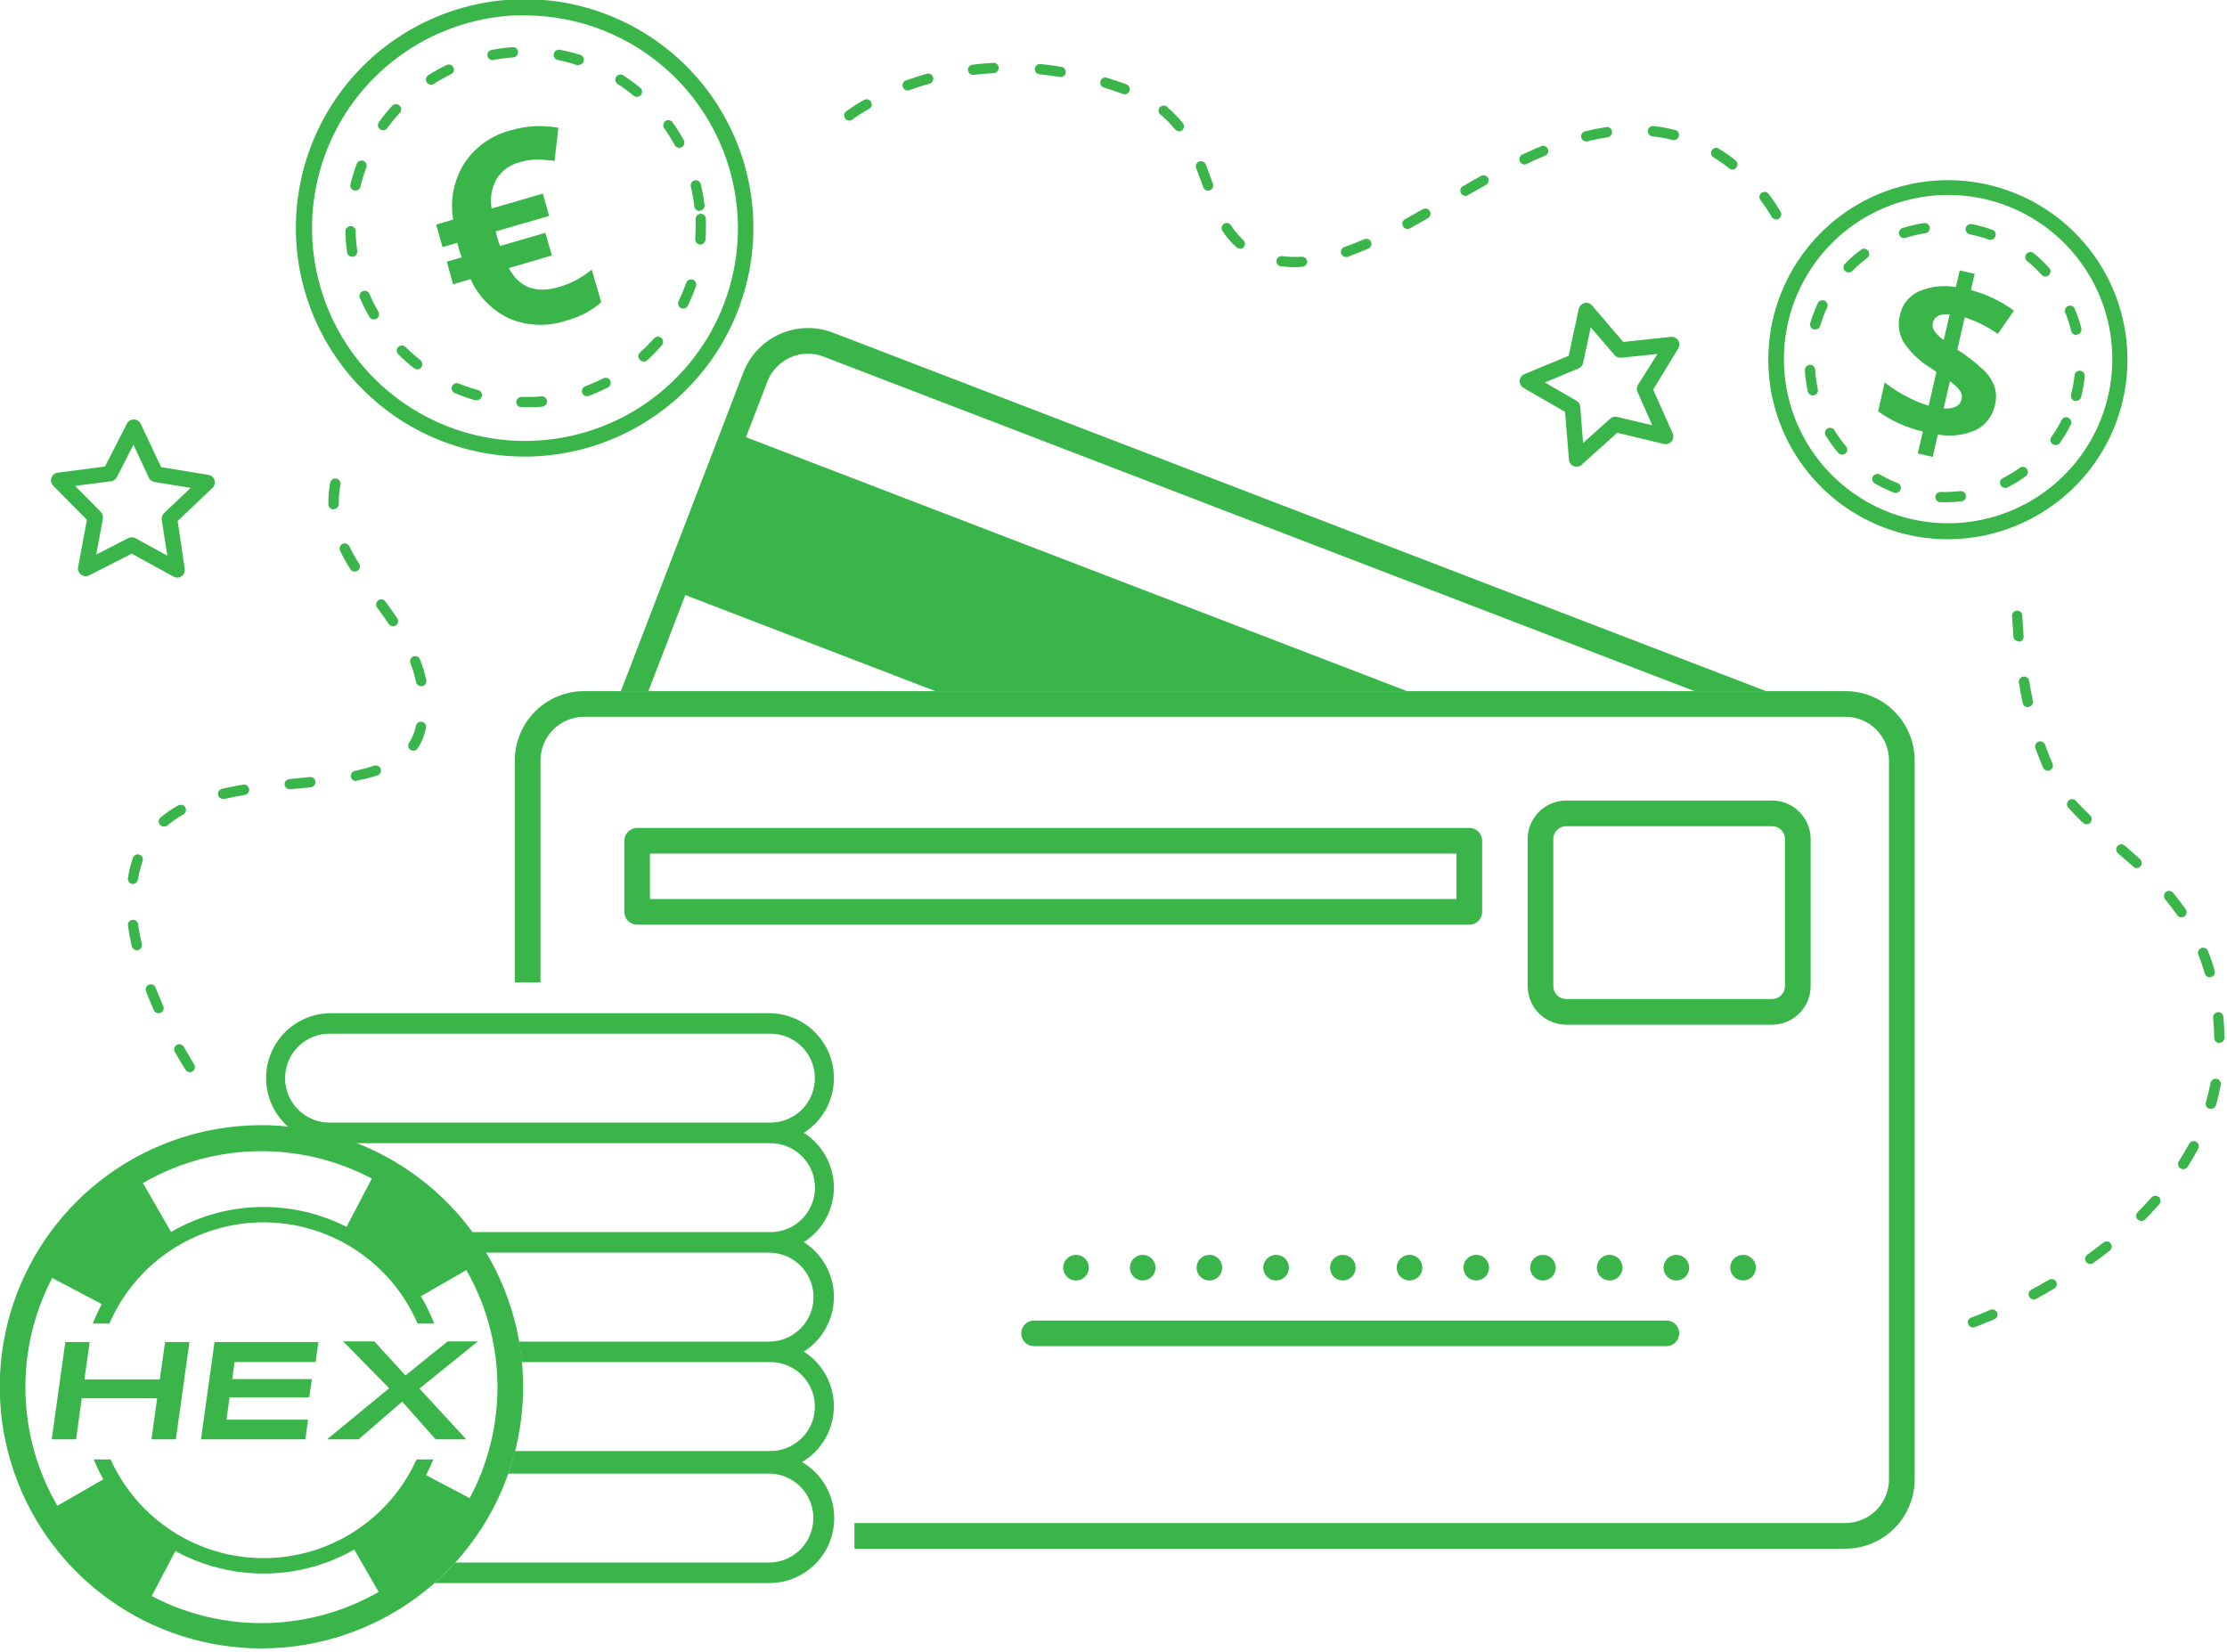 <svg width="434" height="322" viewBox="0 0 434 322" fill="none" xmlns="http://www.w3.org/2000/svg">
<g clip-path="url(#clip0)">
<path d="M126.36 134.72L149.54 74.39C150.158 72.786 151.248 71.406 152.665 70.434C154.082 69.461 155.761 68.94 157.48 68.94C158.507 68.944 159.524 69.137 160.48 69.51L330.21 134.72H344.15L162.31 64.84C158.968 63.557 155.254 63.654 151.983 65.109C148.713 66.564 146.154 69.259 144.87 72.6L121 134.72H126.36Z" fill="#39B54A"/>
<path d="M274.19 134.72L143.04 84.33L131.22 115.1L182.28 134.72H274.19Z" fill="#39B54A"/>
<path d="M324.75 262.41H201.52C200.857 262.41 200.221 262.147 199.752 261.678C199.283 261.209 199.02 260.573 199.02 259.91C199.02 259.247 199.283 258.611 199.752 258.142C200.221 257.673 200.857 257.41 201.52 257.41H324.75C325.413 257.41 326.049 257.673 326.518 258.142C326.987 258.611 327.25 259.247 327.25 259.91C327.25 260.573 326.987 261.209 326.518 261.678C326.049 262.147 325.413 262.41 324.75 262.41Z" fill="#39B54A"/>
<path d="M337.19 247.11C337.19 246.447 337.453 245.811 337.922 245.342C338.391 244.873 339.027 244.61 339.69 244.61C340.353 244.61 340.989 244.873 341.458 245.342C341.927 245.811 342.19 246.447 342.19 247.11C342.19 247.773 341.927 248.409 341.458 248.878C340.989 249.346 340.353 249.61 339.69 249.61C339.027 249.61 338.391 249.346 337.922 248.878C337.453 248.409 337.19 247.773 337.19 247.11ZM324.19 247.11C324.19 246.447 324.453 245.811 324.922 245.342C325.391 244.873 326.027 244.61 326.69 244.61C327.353 244.61 327.989 244.873 328.458 245.342C328.927 245.811 329.19 246.447 329.19 247.11C329.19 247.773 328.927 248.409 328.458 248.878C327.989 249.346 327.353 249.61 326.69 249.61C326.027 249.61 325.391 249.346 324.922 248.878C324.453 248.409 324.19 247.773 324.19 247.11ZM311.19 247.11C311.19 246.447 311.453 245.811 311.922 245.342C312.391 244.873 313.027 244.61 313.69 244.61C314.353 244.61 314.989 244.873 315.458 245.342C315.927 245.811 316.19 246.447 316.19 247.11C316.19 247.773 315.927 248.409 315.458 248.878C314.989 249.346 314.353 249.61 313.69 249.61C313.027 249.61 312.391 249.346 311.922 248.878C311.453 248.409 311.19 247.773 311.19 247.11ZM298.19 247.11C298.19 246.447 298.453 245.811 298.922 245.342C299.391 244.873 300.027 244.61 300.69 244.61C301.353 244.61 301.989 244.873 302.458 245.342C302.927 245.811 303.19 246.447 303.19 247.11C303.19 247.773 302.927 248.409 302.458 248.878C301.989 249.346 301.353 249.61 300.69 249.61C300.027 249.61 299.391 249.346 298.922 248.878C298.453 248.409 298.19 247.773 298.19 247.11ZM285.19 247.11C285.19 246.447 285.453 245.811 285.922 245.342C286.391 244.873 287.027 244.61 287.69 244.61C288.353 244.61 288.989 244.873 289.458 245.342C289.927 245.811 290.19 246.447 290.19 247.11C290.19 247.773 289.927 248.409 289.458 248.878C288.989 249.346 288.353 249.61 287.69 249.61C287.027 249.61 286.391 249.346 285.922 248.878C285.453 248.409 285.19 247.773 285.19 247.11ZM272.19 247.11C272.19 246.447 272.453 245.811 272.922 245.342C273.391 244.873 274.027 244.61 274.69 244.61C275.353 244.61 275.989 244.873 276.458 245.342C276.927 245.811 277.19 246.447 277.19 247.11C277.19 247.773 276.927 248.409 276.458 248.878C275.989 249.346 275.353 249.61 274.69 249.61C274.027 249.61 273.391 249.346 272.922 248.878C272.453 248.409 272.19 247.773 272.19 247.11ZM259.19 247.11C259.19 246.447 259.453 245.811 259.922 245.342C260.391 244.873 261.027 244.61 261.69 244.61C262.353 244.61 262.989 244.873 263.458 245.342C263.927 245.811 264.19 246.447 264.19 247.11C264.19 247.773 263.927 248.409 263.458 248.878C262.989 249.346 262.353 249.61 261.69 249.61C261.027 249.61 260.391 249.346 259.922 248.878C259.453 248.409 259.19 247.773 259.19 247.11ZM246.19 247.11C246.19 246.447 246.453 245.811 246.922 245.342C247.391 244.873 248.027 244.61 248.69 244.61C249.353 244.61 249.989 244.873 250.458 245.342C250.927 245.811 251.19 246.447 251.19 247.11C251.19 247.773 250.927 248.409 250.458 248.878C249.989 249.346 249.353 249.61 248.69 249.61C248.027 249.61 247.391 249.346 246.922 248.878C246.453 248.409 246.19 247.773 246.19 247.11ZM233.19 247.11C233.19 246.447 233.453 245.811 233.922 245.342C234.391 244.873 235.027 244.61 235.69 244.61C236.353 244.61 236.989 244.873 237.458 245.342C237.927 245.811 238.19 246.447 238.19 247.11C238.19 247.773 237.927 248.409 237.458 248.878C236.989 249.346 236.353 249.61 235.69 249.61C235.027 249.61 234.391 249.346 233.922 248.878C233.453 248.409 233.19 247.773 233.19 247.11ZM220.19 247.11C220.19 246.447 220.453 245.811 220.922 245.342C221.391 244.873 222.027 244.61 222.69 244.61C223.353 244.61 223.989 244.873 224.458 245.342C224.927 245.811 225.19 246.447 225.19 247.11C225.19 247.773 224.927 248.409 224.458 248.878C223.989 249.346 223.353 249.61 222.69 249.61C222.027 249.61 221.391 249.346 220.922 248.878C220.453 248.409 220.19 247.773 220.19 247.11ZM207.19 247.11C207.19 246.447 207.453 245.811 207.922 245.342C208.391 244.873 209.027 244.61 209.69 244.61C210.353 244.61 210.989 244.873 211.458 245.342C211.927 245.811 212.19 246.447 212.19 247.11C212.19 247.773 211.927 248.409 211.458 248.878C210.989 249.346 210.353 249.61 209.69 249.61C209.027 249.61 208.391 249.346 207.922 248.878C207.453 248.409 207.19 247.773 207.19 247.11Z" fill="#39B54A"/>
<path d="M345.36 199.74H305.21C303.222 199.737 301.316 198.946 299.91 197.54C298.504 196.134 297.713 194.228 297.71 192.24V163.55C297.713 161.562 298.504 159.655 299.91 158.25C301.316 156.844 303.222 156.053 305.21 156.05H345.36C347.348 156.055 349.252 156.847 350.658 158.252C352.063 159.658 352.855 161.562 352.86 163.55V192.24C352.855 194.227 352.063 196.132 350.658 197.537C349.252 198.943 347.348 199.735 345.36 199.74ZM305.21 161.05C304.548 161.053 303.913 161.317 303.445 161.785C302.977 162.253 302.713 162.888 302.71 163.55V192.24C302.71 192.903 302.973 193.539 303.442 194.008C303.911 194.477 304.547 194.74 305.21 194.74H345.36C346.022 194.737 346.657 194.473 347.125 194.005C347.593 193.537 347.857 192.902 347.86 192.24V163.55C347.857 162.888 347.593 162.253 347.125 161.785C346.657 161.317 346.022 161.053 345.36 161.05H305.21Z" fill="#39B54A"/>
<path d="M286.34 180.26H124.17C123.507 180.26 122.871 179.997 122.402 179.528C121.933 179.059 121.67 178.423 121.67 177.76V163.89C121.67 163.227 121.933 162.591 122.402 162.122C122.871 161.653 123.507 161.39 124.17 161.39H286.34C287.003 161.39 287.639 161.653 288.108 162.122C288.577 162.591 288.84 163.227 288.84 163.89V177.76C288.84 178.423 288.577 179.059 288.108 179.528C287.639 179.997 287.003 180.26 286.34 180.26ZM126.67 175.26H283.84V166.39H126.67V175.26Z" fill="#39B54A"/>
<path d="M359.63 134.72H113.83C110.25 134.723 106.818 136.146 104.287 138.677C101.756 141.208 100.333 144.64 100.33 148.22V191.5H105.33V148.22C105.333 145.966 106.229 143.806 107.823 142.212C109.416 140.619 111.577 139.723 113.83 139.72H359.63C361.884 139.723 364.044 140.619 365.638 142.212C367.231 143.806 368.127 145.966 368.13 148.22V288.39C368.125 290.643 367.228 292.802 365.635 294.395C364.042 295.987 361.883 296.885 359.63 296.89H166.51V301.89H359.63C363.209 301.885 366.64 300.461 369.17 297.93C371.701 295.399 373.125 291.969 373.13 288.39V148.22C373.127 144.64 371.704 141.208 369.173 138.677C366.642 136.146 363.21 134.723 359.63 134.72Z" fill="#39B54A"/>
<path d="M162.51 231.5C162.508 229.373 161.97 227.28 160.946 225.415C159.921 223.55 158.444 221.974 156.65 220.83C158.965 219.361 160.74 217.179 161.707 214.613C162.675 212.048 162.782 209.237 162.014 206.605C161.246 203.973 159.643 201.662 157.447 200.02C155.252 198.378 152.582 197.493 149.84 197.5H64.52C61.941 197.494 59.422 198.277 57.301 199.744C55.18 201.211 53.558 203.292 52.653 205.707C51.749 208.122 51.605 210.756 52.241 213.256C52.876 215.755 54.261 218.001 56.21 219.69C58.497 219.924 60.765 220.312 63 220.85C65.143 221.384 67.251 222.052 69.31 222.85H149.86C151.023 222.811 152.182 223.005 153.267 223.423C154.353 223.841 155.344 224.473 156.18 225.281C157.017 226.09 157.682 227.058 158.136 228.129C158.59 229.2 158.825 230.352 158.825 231.515C158.825 232.678 158.59 233.83 158.136 234.901C157.682 235.972 157.017 236.94 156.18 237.749C155.344 238.557 154.353 239.189 153.267 239.607C152.182 240.025 151.023 240.22 149.86 240.18H92C92.953 241.513 93.843 242.847 94.67 244.18H149.87C152.17 244.18 154.375 245.093 156.001 246.719C157.627 248.345 158.54 250.551 158.54 252.85C158.54 255.149 157.627 257.355 156.001 258.981C154.375 260.607 152.17 261.52 149.87 261.52H101.13C101.37 262.84 101.55 264.17 101.68 265.52H149.84C151.003 265.481 152.161 265.675 153.247 266.093C154.333 266.511 155.324 267.143 156.16 267.951C156.997 268.76 157.662 269.728 158.116 270.799C158.57 271.87 158.805 273.022 158.805 274.185C158.805 275.348 158.57 276.5 158.116 277.571C157.662 278.642 156.997 279.61 156.16 280.419C155.324 281.227 154.333 281.859 153.247 282.277C152.161 282.695 151.003 282.89 149.84 282.85H100.37C99.99 284.35 99.55 285.85 99.04 287.25H149.84C152.14 287.25 154.345 288.163 155.971 289.789C157.597 291.415 158.51 293.621 158.51 295.92C158.51 298.219 157.597 300.425 155.971 302.051C154.345 303.677 152.14 304.59 149.84 304.59H88.72C87.439 305.998 86.08 307.333 84.65 308.59H149.84C152.628 308.608 155.344 307.705 157.567 306.022C159.789 304.338 161.394 301.968 162.131 299.279C162.869 296.59 162.698 293.733 161.645 291.151C160.593 288.569 158.717 286.407 156.31 285C158.169 283.9 159.715 282.341 160.8 280.473C161.884 278.605 162.472 276.49 162.506 274.33C162.54 272.17 162.02 270.038 160.995 268.136C159.969 266.235 158.473 264.628 156.65 263.47C158.447 262.329 159.926 260.753 160.951 258.888C161.976 257.022 162.514 254.928 162.514 252.8C162.514 250.672 161.976 248.578 160.951 246.713C159.926 244.847 158.447 243.271 156.65 242.13C158.44 240.992 159.916 239.422 160.94 237.564C161.964 235.707 162.504 233.621 162.51 231.5ZM149.84 218.83H64.52C63.357 218.87 62.199 218.675 61.113 218.257C60.027 217.839 59.036 217.207 58.2 216.399C57.364 215.59 56.698 214.622 56.244 213.551C55.79 212.48 55.556 211.328 55.556 210.165C55.556 209.002 55.79 207.85 56.244 206.779C56.698 205.708 57.364 204.74 58.2 203.931C59.036 203.123 60.027 202.491 61.113 202.073C62.199 201.655 63.357 201.461 64.52 201.5H149.84C151.003 201.461 152.161 201.655 153.247 202.073C154.333 202.491 155.324 203.123 156.16 203.931C156.997 204.74 157.662 205.708 158.116 206.779C158.57 207.85 158.805 209.002 158.805 210.165C158.805 211.328 158.57 212.48 158.116 213.551C157.662 214.622 156.997 215.59 156.16 216.399C155.324 217.207 154.333 217.839 153.247 218.257C152.161 218.675 151.003 218.87 149.84 218.83Z" fill="#39B54A"/>
<path d="M51 321.33C40.395 321.34 30.05 318.044 21.406 311.9C12.761 305.756 6.248 297.07 2.771 287.05C-0.706 277.031 -0.973 266.177 2.007 255.999C4.987 245.821 11.066 236.826 19.397 230.264C27.729 223.702 37.899 219.901 48.492 219.389C59.085 218.878 69.574 221.681 78.499 227.41C87.424 233.138 94.342 241.506 98.288 251.35C102.235 261.193 103.015 272.022 100.52 282.33C97.831 293.44 91.487 303.324 82.507 310.396C73.526 317.469 62.431 321.319 51 321.33ZM50.92 224.4C42.287 224.405 33.829 226.839 26.515 231.424C19.2 236.009 13.323 242.56 9.556 250.328C5.789 258.096 4.284 266.768 5.213 275.351C6.142 283.933 9.468 292.082 14.81 298.864C20.152 305.646 27.294 310.787 35.421 313.701C43.547 316.615 52.33 317.183 60.764 315.34C69.198 313.497 76.944 309.319 83.115 303.281C89.286 297.244 93.633 289.592 95.66 281.2C97.294 274.433 97.372 267.383 95.886 260.582C94.4 253.781 91.39 247.405 87.082 241.936C82.774 236.468 77.281 232.048 71.017 229.01C64.754 225.972 57.882 224.396 50.92 224.4Z" fill="#39B54A"/>
<path d="M80.71 253.43L92.88 246.43C88.313 238.502 81.593 232.028 73.5 227.76L67 240.18C72.73 243.212 77.484 247.806 80.71 253.43Z" fill="#39B54A"/>
<path d="M68.1 300.43L75.1 312.59C83.026 308.023 89.496 301.303 93.76 293.21L81.33 286.66C78.309 292.407 73.722 297.181 68.1 300.43Z" fill="#39B54A"/>
<path d="M33.72 240.82L26.72 228.65C18.796 233.209 12.323 239.918 8.05 248L20.47 254.55C23.502 248.814 28.096 244.054 33.72 240.82Z" fill="#39B54A"/>
<path d="M21.11 287.81L8.94 294.81C13.507 302.736 20.227 309.206 28.32 313.47L34.87 301.04C29.124 298.021 24.352 293.434 21.11 287.81Z" fill="#39B54A"/>
<path d="M21.32 258C23.855 252.141 28.049 247.151 33.385 243.645C38.721 240.14 44.966 238.272 51.35 238.272C57.734 238.272 63.979 240.14 69.315 243.645C74.651 247.151 78.845 252.141 81.38 258H84.62C82.006 251.305 77.433 245.554 71.498 241.5C65.563 237.445 58.543 235.276 51.355 235.276C44.167 235.276 37.147 237.445 31.212 241.5C25.277 245.554 20.704 251.305 18.09 258H21.32Z" fill="#39B54A"/>
<path d="M81.17 284.5C78.578 290.233 74.388 295.096 69.101 298.508C63.815 301.919 57.657 303.734 51.365 303.734C45.073 303.734 38.915 301.919 33.629 298.508C28.343 295.096 24.152 290.233 21.56 284.5H18.27C18.995 286.265 19.858 287.97 20.85 289.6C23.282 293.616 26.487 297.109 30.279 299.878C34.071 302.647 38.374 304.636 42.94 305.73C51.254 307.751 60.016 306.72 67.633 302.823C75.25 298.927 81.214 292.424 84.44 284.5H81.17Z" fill="#39B54A"/>
<path d="M29.52 280.57L30.62 272.57H15.93L14.83 280.57H10.08L12.73 261.6H17.48L16.45 268.9H31.15L32.17 261.6H36.92L34.27 280.57H29.52Z" fill="#39B54A"/>
<path d="M39.17 280.57L41.81 261.6H62.05L61.5 265.5H45.71L45.26 268.82H60.78L60.26 272.39H44.74L44.14 276.74H60.03L59.51 280.57H39.17Z" fill="#39B54A"/>
<path d="M84.9 280.57L78.38 273.22L69.88 280.57H63.74L75.84 270.61L66.86 261.48H72.95L79.01 268.12L87.24 261.48H93.12L81.75 270.68L90.86 280.57H84.9Z" fill="#39B54A"/>
<path d="M34.56 112.6C34.307 112.602 34.059 112.537 33.84 112.41L25.67 107.93L17.37 112.16C17.121 112.285 16.841 112.339 16.564 112.314C16.285 112.29 16.02 112.188 15.796 112.021C15.573 111.854 15.401 111.627 15.299 111.367C15.197 111.108 15.17 110.824 15.22 110.55L16.94 101.33L10.37 94.68C10.174 94.481 10.038 94.232 9.976 93.96C9.914 93.688 9.929 93.405 10.019 93.141C10.11 92.877 10.272 92.644 10.487 92.467C10.703 92.29 10.964 92.177 11.24 92.14L20.47 90.94L24.72 82.6C24.844 82.349 25.036 82.138 25.273 81.99C25.511 81.842 25.785 81.764 26.065 81.764C26.345 81.764 26.619 81.842 26.857 81.99C27.095 82.138 27.286 82.349 27.41 82.6L31.41 91.07L40.59 92.56C40.867 92.601 41.127 92.72 41.339 92.902C41.552 93.084 41.709 93.322 41.792 93.589C41.876 93.856 41.883 94.142 41.811 94.412C41.74 94.683 41.594 94.928 41.39 95.12L34.62 101.56L36 110.87C36.033 111.084 36.02 111.302 35.961 111.51C35.902 111.718 35.798 111.911 35.658 112.075C35.517 112.239 35.343 112.371 35.146 112.462C34.95 112.553 34.736 112.6 34.52 112.6H34.56ZM25.7 104.73C25.953 104.728 26.201 104.793 26.42 104.92L32.61 108.32L31.52 101.32C31.49 101.078 31.517 100.832 31.601 100.602C31.684 100.373 31.821 100.166 32 100L37.15 95.1L30.15 93.97C29.901 93.933 29.665 93.834 29.464 93.682C29.263 93.53 29.103 93.33 29 93.1L26 86.69L22.78 93C22.671 93.218 22.51 93.406 22.311 93.547C22.112 93.688 21.882 93.778 21.64 93.81L14.64 94.72L19.64 99.78C19.812 99.951 19.94 100.162 20.011 100.394C20.083 100.626 20.096 100.872 20.05 101.11L18.75 108.11L25 104.89C25.218 104.785 25.458 104.73 25.7 104.73Z" fill="#39B54A"/>
<path d="M307.26 91C307.069 91.002 306.879 90.968 306.7 90.9C306.44 90.795 306.214 90.62 306.048 90.393C305.882 90.167 305.782 89.9 305.76 89.62L305 80.29L296.91 75.62C296.667 75.48 296.467 75.275 296.335 75.027C296.202 74.78 296.141 74.5 296.16 74.22C296.18 73.941 296.276 73.673 296.439 73.445C296.601 73.218 296.823 73.04 297.08 72.93L305.71 69.35L307.66 60.22C307.72 59.947 307.855 59.697 308.049 59.496C308.243 59.295 308.489 59.152 308.759 59.083C309.029 59.013 309.314 59.02 309.581 59.103C309.847 59.185 310.086 59.34 310.27 59.55L316.34 66.66L325.63 65.66C325.908 65.632 326.189 65.684 326.44 65.807C326.691 65.931 326.902 66.122 327.05 66.36C327.199 66.596 327.278 66.87 327.278 67.15C327.278 67.43 327.199 67.703 327.05 67.94L322.17 75.94L325.97 84.47C326.084 84.726 326.124 85.008 326.086 85.286C326.048 85.563 325.933 85.825 325.754 86.04C325.575 86.255 325.339 86.416 325.073 86.505C324.808 86.593 324.522 86.605 324.25 86.54L315.17 84.36L308.22 90.61C307.957 90.85 307.616 90.988 307.26 91ZM301.07 74.56L307.21 78.11C307.423 78.23 307.602 78.4 307.733 78.606C307.864 78.812 307.942 79.047 307.96 79.29L308.51 86.36L313.79 81.61C313.971 81.448 314.188 81.333 314.423 81.274C314.658 81.215 314.904 81.213 315.14 81.27L322 82.9L319.12 76.42C319.023 76.198 318.981 75.956 318.996 75.714C319.012 75.472 319.085 75.238 319.21 75.03L323 69L315.95 69.73C315.708 69.756 315.464 69.723 315.237 69.634C315.011 69.545 314.81 69.403 314.65 69.22L310 63.81L308.52 70.75C308.471 70.987 308.364 71.209 308.209 71.396C308.053 71.583 307.855 71.728 307.63 71.82L301.07 74.56Z" fill="#39B54A"/>
<path d="M379.56 105.12C371.949 105.11 364.549 102.62 358.48 98.027C352.412 93.433 348.006 86.987 345.93 79.664C343.855 72.342 344.223 64.542 346.979 57.447C349.734 50.353 354.728 44.35 361.202 40.348C367.676 36.346 375.278 34.564 382.856 35.271C390.434 35.979 397.575 39.137 403.197 44.267C408.819 49.398 412.615 56.221 414.011 63.703C415.406 71.185 414.325 78.918 410.93 85.73C408.013 91.553 403.535 96.45 397.995 99.874C392.455 103.298 386.073 105.114 379.56 105.12ZM379.65 38C373.953 38 368.36 39.52 363.447 42.404C358.534 45.288 354.481 49.432 351.705 54.406C348.929 59.381 347.531 65.006 347.656 70.702C347.781 76.397 349.424 81.956 352.415 86.804C355.407 91.652 359.638 95.614 364.672 98.28C369.707 100.946 375.362 102.219 381.053 101.969C386.744 101.719 392.266 99.954 397.047 96.857C401.828 93.759 405.695 89.442 408.25 84.35C410.698 79.471 411.857 74.048 411.617 68.595C411.377 63.142 409.747 57.841 406.881 53.196C404.015 48.551 400.008 44.716 395.242 42.057C390.476 39.397 385.108 38 379.65 38Z" fill="#39B54A"/>
<path d="M379 97.9H378.16C377.895 97.9 377.641 97.795 377.453 97.607C377.265 97.42 377.16 97.165 377.16 96.9C377.16 96.635 377.265 96.38 377.453 96.193C377.641 96.005 377.895 95.9 378.16 95.9C379.443 95.938 380.726 95.881 382 95.73C382.265 95.698 382.532 95.773 382.742 95.938C382.952 96.103 383.088 96.345 383.12 96.61C383.152 96.875 383.077 97.142 382.912 97.352C382.747 97.562 382.505 97.698 382.24 97.73C381.165 97.854 380.083 97.91 379 97.9ZM369.43 96.09C369.303 96.092 369.177 96.068 369.06 96.02C368.3 95.72 367.54 95.38 366.8 95.02C366.3 94.76 365.8 94.5 365.33 94.22C365.112 94.082 364.957 93.865 364.895 93.614C364.834 93.364 364.872 93.099 365.001 92.876C365.13 92.652 365.34 92.487 365.588 92.416C365.836 92.344 366.102 92.37 366.33 92.49C366.78 92.75 367.24 92.99 367.7 93.23C368.367 93.57 369.067 93.88 369.8 94.16C369.923 94.207 370.036 94.279 370.131 94.37C370.226 94.461 370.303 94.57 370.356 94.691C370.409 94.812 370.437 94.942 370.44 95.074C370.442 95.206 370.419 95.337 370.37 95.46C370.298 95.641 370.174 95.798 370.014 95.91C369.854 96.022 369.665 96.084 369.47 96.09H369.43ZM390.77 95.09C390.542 95.093 390.321 95.019 390.141 94.879C389.962 94.739 389.835 94.542 389.783 94.321C389.73 94.099 389.755 93.866 389.853 93.661C389.95 93.455 390.115 93.289 390.32 93.19C391.473 92.609 392.58 91.941 393.63 91.19C393.738 91.115 393.859 91.061 393.988 91.032C394.116 91.004 394.249 91.001 394.378 91.024C394.508 91.046 394.632 91.094 394.743 91.165C394.854 91.236 394.95 91.327 395.025 91.435C395.101 91.543 395.154 91.664 395.183 91.793C395.211 91.921 395.214 92.054 395.191 92.183C395.169 92.313 395.121 92.437 395.05 92.547C394.98 92.659 394.888 92.754 394.78 92.83C393.658 93.638 392.478 94.363 391.25 95C391.116 95.08 390.966 95.128 390.81 95.14L390.77 95.09ZM359 88.62C358.854 88.621 358.709 88.591 358.576 88.53C358.443 88.47 358.325 88.381 358.23 88.27C357.335 87.214 356.522 86.091 355.8 84.91C355.662 84.686 355.619 84.416 355.678 84.159C355.738 83.903 355.897 83.68 356.12 83.54C356.232 83.471 356.357 83.424 356.487 83.403C356.617 83.382 356.75 83.387 356.879 83.418C357.007 83.448 357.128 83.504 357.235 83.582C357.341 83.659 357.431 83.757 357.5 83.87C358.17 84.969 358.922 86.015 359.75 87C359.835 87.1 359.899 87.217 359.939 87.342C359.979 87.467 359.994 87.599 359.982 87.73C359.971 87.861 359.934 87.988 359.874 88.105C359.813 88.222 359.731 88.325 359.63 88.41C359.45 88.55 359.228 88.624 359 88.62ZM400.58 86.76C400.376 86.76 400.177 86.697 400.01 86.58C399.795 86.427 399.648 86.195 399.603 85.934C399.558 85.674 399.618 85.406 399.77 85.19C400.517 84.137 401.186 83.031 401.77 81.88C401.89 81.644 402.098 81.466 402.349 81.383C402.6 81.301 402.874 81.321 403.11 81.44C403.347 81.558 403.528 81.766 403.612 82.017C403.697 82.268 403.678 82.543 403.56 82.78C402.939 84.018 402.227 85.208 401.43 86.34C401.333 86.476 401.204 86.586 401.054 86.66C400.903 86.733 400.737 86.767 400.57 86.76H400.58ZM404.58 78.15C404.497 78.164 404.413 78.164 404.33 78.15C404.203 78.117 404.083 78.06 403.978 77.981C403.872 77.902 403.784 77.803 403.717 77.689C403.65 77.576 403.606 77.451 403.588 77.32C403.569 77.19 403.577 77.057 403.61 76.93C403.933 75.689 404.16 74.425 404.29 73.15C404.304 73.019 404.343 72.893 404.406 72.777C404.469 72.662 404.553 72.56 404.656 72.477C404.758 72.394 404.875 72.333 405.001 72.295C405.127 72.258 405.259 72.246 405.39 72.26C405.652 72.288 405.893 72.418 406.059 72.622C406.226 72.826 406.305 73.088 406.28 73.35C406.137 74.729 405.893 76.096 405.55 77.44C405.487 77.649 405.357 77.832 405.18 77.96C405.003 78.088 404.789 78.155 404.57 78.15H404.58ZM353.3 77.08C353.068 77.085 352.84 77.009 352.658 76.865C352.475 76.721 352.349 76.517 352.3 76.29C352.009 74.936 351.822 73.562 351.74 72.18C351.732 72.049 351.75 71.917 351.793 71.793C351.836 71.668 351.903 71.554 351.991 71.455C352.078 71.357 352.184 71.277 352.302 71.219C352.42 71.162 352.549 71.128 352.68 71.12C352.811 71.112 352.943 71.13 353.067 71.173C353.192 71.216 353.306 71.283 353.405 71.371C353.503 71.458 353.583 71.564 353.641 71.682C353.699 71.8 353.732 71.929 353.74 72.06C353.814 73.342 353.988 74.615 354.26 75.87C354.288 75.999 354.29 76.132 354.267 76.261C354.243 76.391 354.194 76.514 354.122 76.625C354.051 76.736 353.958 76.831 353.85 76.906C353.741 76.98 353.619 77.033 353.49 77.06L353.3 77.08ZM404.64 65.28C404.412 65.287 404.188 65.215 404.006 65.077C403.824 64.938 403.695 64.742 403.64 64.52C403.337 63.271 402.939 62.048 402.45 60.86C402.378 60.622 402.396 60.366 402.503 60.141C402.609 59.916 402.795 59.739 403.025 59.644C403.255 59.55 403.512 59.544 403.746 59.628C403.979 59.712 404.174 59.88 404.29 60.1C404.833 61.363 405.274 62.667 405.61 64C405.647 64.15 405.649 64.306 405.616 64.457C405.582 64.607 405.515 64.748 405.418 64.868C405.321 64.988 405.198 65.084 405.058 65.149C404.917 65.213 404.764 65.245 404.61 65.24L404.64 65.28ZM353.75 64.22C353.657 64.233 353.563 64.233 353.47 64.22C353.344 64.183 353.226 64.122 353.124 64.04C353.022 63.958 352.936 63.856 352.873 63.741C352.81 63.626 352.77 63.499 352.756 63.369C352.742 63.238 352.753 63.106 352.79 62.98C353.181 61.653 353.669 60.356 354.25 59.1C354.305 58.98 354.383 58.873 354.48 58.784C354.577 58.694 354.69 58.625 354.814 58.58C354.937 58.534 355.068 58.513 355.2 58.519C355.331 58.524 355.461 58.555 355.58 58.61C355.7 58.665 355.807 58.743 355.896 58.84C355.986 58.937 356.055 59.05 356.101 59.173C356.146 59.297 356.167 59.428 356.162 59.56C356.156 59.691 356.125 59.821 356.07 59.94C355.529 61.105 355.074 62.308 354.71 63.54C354.642 63.74 354.513 63.914 354.341 64.036C354.168 64.158 353.961 64.223 353.75 64.22ZM398.62 53.91C398.481 53.91 398.343 53.88 398.215 53.823C398.088 53.767 397.974 53.684 397.88 53.58C397.026 52.624 396.096 51.738 395.1 50.93C394.991 50.85 394.899 50.748 394.83 50.632C394.761 50.515 394.717 50.385 394.7 50.251C394.682 50.117 394.693 49.98 394.73 49.85C394.767 49.719 394.83 49.598 394.916 49.493C395.001 49.388 395.107 49.301 395.227 49.238C395.347 49.175 395.479 49.137 395.614 49.127C395.749 49.116 395.885 49.133 396.013 49.177C396.141 49.22 396.259 49.289 396.36 49.38C397.432 50.255 398.435 51.211 399.36 52.24C399.536 52.438 399.627 52.697 399.612 52.962C399.597 53.226 399.477 53.473 399.28 53.65C399.099 53.814 398.864 53.907 398.62 53.91ZM360.25 53.11C359.988 53.109 359.736 53.005 359.55 52.82C359.364 52.633 359.259 52.379 359.259 52.115C359.259 51.851 359.364 51.597 359.55 51.41C360.518 50.421 361.561 49.508 362.67 48.68C362.775 48.601 362.895 48.544 363.022 48.511C363.149 48.479 363.281 48.471 363.411 48.49C363.541 48.509 363.667 48.553 363.78 48.62C363.893 48.686 363.991 48.775 364.07 48.88C364.149 48.985 364.206 49.105 364.239 49.232C364.271 49.359 364.279 49.491 364.26 49.621C364.241 49.751 364.197 49.877 364.131 49.989C364.064 50.102 363.975 50.201 363.87 50.28C362.849 51.048 361.89 51.894 361 52.81C360.903 52.909 360.786 52.987 360.657 53.039C360.528 53.091 360.389 53.115 360.25 53.11ZM387.93 46.75C387.814 46.75 387.699 46.73 387.59 46.69C386.382 46.268 385.146 45.934 383.89 45.69C383.759 45.665 383.634 45.614 383.522 45.541C383.41 45.468 383.314 45.373 383.239 45.263C383.163 45.152 383.111 45.028 383.083 44.897C383.056 44.766 383.055 44.631 383.08 44.5C383.105 44.369 383.156 44.243 383.229 44.132C383.302 44.02 383.397 43.924 383.507 43.849C383.73 43.697 384.005 43.64 384.27 43.69C385.63 43.953 386.967 44.321 388.27 44.79C388.491 44.87 388.677 45.026 388.794 45.229C388.912 45.433 388.954 45.671 388.914 45.903C388.873 46.134 388.752 46.344 388.573 46.495C388.393 46.647 388.165 46.73 387.93 46.73V46.75ZM371.23 46.41C370.965 46.45 370.695 46.383 370.479 46.223C370.263 46.064 370.12 45.825 370.08 45.56C370.04 45.295 370.107 45.025 370.267 44.809C370.426 44.593 370.665 44.45 370.93 44.41C372.239 44.003 373.576 43.692 374.93 43.48C375.06 43.46 375.193 43.466 375.321 43.498C375.448 43.529 375.568 43.585 375.674 43.663C375.78 43.742 375.87 43.84 375.938 43.952C376.006 44.065 376.051 44.19 376.07 44.32C376.09 44.45 376.084 44.583 376.053 44.71C376.021 44.838 375.965 44.958 375.887 45.064C375.809 45.17 375.71 45.26 375.598 45.328C375.485 45.395 375.36 45.44 375.23 45.46C373.963 45.652 372.713 45.939 371.49 46.32C371.408 46.362 371.32 46.392 371.23 46.41Z" fill="#39B54A"/>
<path d="M388.78 78.92C388.575 79.962 388.135 80.944 387.494 81.792C386.853 82.639 386.027 83.329 385.08 83.81C382.752 84.858 380.159 85.168 377.65 84.7L376.65 89.07L373.73 88.4L374.73 84.11C371.587 83.395 368.619 82.058 366 80.18L367.29 74.55C368.567 75.566 369.94 76.453 371.39 77.2C372.813 77.981 374.31 78.618 375.86 79.1L377.37 72.49L376.07 71.61C374.004 70.345 372.245 68.637 370.92 66.61C370.04 65.011 369.807 63.135 370.27 61.37C370.474 60.389 370.903 59.468 371.525 58.682C372.146 57.896 372.942 57.265 373.85 56.84C376.146 55.83 378.691 55.527 381.16 55.97L381.91 52.71L384.83 53.38L384.1 56.56C387.122 57.35 389.965 58.708 392.48 60.56L389.33 65.09C387.357 63.698 385.186 62.609 382.89 61.86L381.44 68.16C383.335 69.359 385.107 70.742 386.73 72.29C387.625 73.184 388.308 74.267 388.73 75.46C389.057 76.588 389.074 77.783 388.78 78.92ZM376.69 62.86C376.61 63.145 376.595 63.445 376.645 63.738C376.695 64.03 376.809 64.307 376.98 64.55C377.49 65.22 378.105 65.805 378.8 66.28L379.95 61.28C378.05 61.12 377 61.65 376.69 62.86ZM382.29 77.77C382.356 77.479 382.356 77.178 382.29 76.887C382.224 76.596 382.095 76.324 381.91 76.09C381.357 75.413 380.714 74.814 380 74.31L378.78 79.62C380.82 79.74 382 79.12 382.29 77.77Z" fill="#39B54A"/>
<path d="M252.38 52.09C251.461 52.086 250.542 52.026 249.63 51.91C249.368 51.877 249.129 51.742 248.966 51.534C248.803 51.326 248.729 51.062 248.76 50.8C248.776 50.669 248.818 50.543 248.883 50.428C248.948 50.313 249.035 50.213 249.139 50.132C249.243 50.051 249.362 49.992 249.489 49.957C249.617 49.922 249.749 49.913 249.88 49.93C251.14 50.086 252.412 50.126 253.68 50.05C253.811 50.042 253.943 50.06 254.068 50.103C254.192 50.145 254.307 50.212 254.405 50.3C254.504 50.387 254.584 50.493 254.641 50.611C254.699 50.73 254.732 50.858 254.74 50.99C254.741 51.245 254.643 51.491 254.469 51.677C254.294 51.862 254.055 51.975 253.8 51.99C253.33 52.07 252.85 52.09 252.38 52.09ZM262.5 50.09C262.369 50.112 262.234 50.107 262.105 50.077C261.975 50.047 261.853 49.991 261.745 49.914C261.526 49.757 261.379 49.52 261.335 49.255C261.313 49.124 261.318 48.989 261.348 48.86C261.378 48.73 261.434 48.608 261.511 48.499C261.668 48.281 261.905 48.134 262.17 48.09C263.33 47.68 264.56 47.2 265.82 46.65C265.941 46.589 266.074 46.553 266.209 46.545C266.345 46.538 266.481 46.557 266.608 46.603C266.736 46.65 266.853 46.721 266.952 46.814C267.051 46.907 267.13 47.019 267.185 47.143C267.239 47.268 267.267 47.402 267.268 47.538C267.269 47.673 267.242 47.808 267.19 47.933C267.137 48.058 267.059 48.171 266.961 48.265C266.863 48.359 266.747 48.432 266.62 48.48C265.31 49.05 264.04 49.55 262.83 49.98C262.731 50.053 262.619 50.107 262.5 50.14V50.09ZM241.61 48.44C241.362 48.439 241.123 48.347 240.94 48.18C239.896 47.246 238.981 46.176 238.22 45C238.15 44.889 238.102 44.765 238.08 44.636C238.057 44.506 238.06 44.374 238.089 44.246C238.118 44.117 238.172 43.996 238.247 43.889C238.323 43.782 238.419 43.69 238.53 43.62C238.641 43.55 238.765 43.502 238.894 43.48C239.024 43.457 239.156 43.46 239.284 43.489C239.412 43.518 239.534 43.572 239.641 43.647C239.748 43.723 239.84 43.819 239.91 43.93C240.563 44.983 241.361 45.939 242.28 46.77C242.433 46.905 242.541 47.083 242.59 47.281C242.638 47.479 242.625 47.687 242.553 47.877C242.48 48.068 242.35 48.231 242.182 48.346C242.013 48.461 241.814 48.522 241.61 48.52V48.44ZM274.28 44.61C274.1 44.61 273.923 44.562 273.769 44.471C273.614 44.379 273.486 44.248 273.4 44.09C273.337 43.974 273.297 43.848 273.283 43.717C273.268 43.586 273.28 43.453 273.317 43.327C273.355 43.2 273.416 43.083 273.499 42.98C273.582 42.878 273.684 42.793 273.8 42.73C274.95 42.1 276.11 41.45 277.28 40.79C277.394 40.724 277.52 40.681 277.651 40.664C277.782 40.647 277.915 40.655 278.042 40.69C278.169 40.724 278.289 40.783 278.393 40.864C278.497 40.945 278.585 41.045 278.65 41.16C278.716 41.275 278.758 41.401 278.775 41.532C278.791 41.664 278.781 41.797 278.746 41.924C278.711 42.052 278.65 42.171 278.569 42.275C278.487 42.379 278.385 42.465 278.27 42.53C277.09 43.2 275.92 43.85 274.76 44.53C274.614 44.613 274.448 44.658 274.28 44.66V44.61ZM346.14 42.78C345.964 42.781 345.791 42.735 345.638 42.647C345.485 42.559 345.358 42.432 345.27 42.28C344.62 41.158 343.899 40.079 343.11 39.05C343.024 38.946 342.959 38.826 342.92 38.697C342.882 38.567 342.869 38.431 342.885 38.297C342.9 38.163 342.942 38.033 343.009 37.916C343.075 37.798 343.165 37.696 343.273 37.614C343.38 37.532 343.503 37.473 343.634 37.44C343.765 37.407 343.901 37.401 344.035 37.422C344.168 37.443 344.296 37.491 344.41 37.563C344.524 37.635 344.623 37.729 344.7 37.84C345.539 38.937 346.307 40.086 347 41.28C347.131 41.508 347.167 41.779 347.1 42.034C347.032 42.289 346.867 42.506 346.64 42.64C346.494 42.748 346.321 42.813 346.14 42.83V42.78ZM285.58 38.17C285.359 38.169 285.145 38.096 284.971 37.961C284.797 37.826 284.672 37.637 284.616 37.423C284.56 37.21 284.576 36.984 284.662 36.781C284.748 36.578 284.898 36.409 285.09 36.3C286.25 35.64 287.41 34.98 288.59 34.3C288.705 34.234 288.832 34.192 288.963 34.175C289.094 34.158 289.228 34.168 289.355 34.203C289.483 34.237 289.602 34.297 289.707 34.378C289.812 34.459 289.899 34.56 289.965 34.675C290.031 34.79 290.073 34.916 290.09 35.048C290.106 35.179 290.097 35.312 290.062 35.44C290.028 35.568 289.968 35.687 289.887 35.792C289.806 35.897 289.705 35.984 289.59 36.05C288.43 36.69 287.27 37.35 286.12 38C285.966 38.125 285.778 38.202 285.58 38.22V38.17ZM235.49 37.17C235.274 37.183 235.061 37.125 234.88 37.006C234.7 36.887 234.563 36.713 234.49 36.51C234.05 35.25 233.6 34.02 233.11 32.79C233.061 32.668 233.037 32.537 233.039 32.406C233.041 32.274 233.068 32.145 233.12 32.024C233.172 31.903 233.248 31.794 233.342 31.702C233.436 31.61 233.548 31.538 233.67 31.49C233.792 31.441 233.923 31.417 234.054 31.419C234.186 31.421 234.315 31.448 234.436 31.5C234.557 31.552 234.666 31.628 234.758 31.722C234.849 31.816 234.922 31.928 234.97 32.05C235.47 33.31 235.92 34.56 236.38 35.84C236.467 36.089 236.451 36.363 236.337 36.601C236.222 36.839 236.019 37.022 235.77 37.11C235.682 37.154 235.587 37.184 235.49 37.2V37.17ZM337.63 33.04C337.404 33.039 337.186 32.961 337.01 32.82C335.994 32.022 334.932 31.284 333.83 30.61C333.64 30.46 333.511 30.248 333.466 30.011C333.421 29.773 333.464 29.528 333.586 29.32C333.708 29.111 333.901 28.954 334.129 28.877C334.358 28.8 334.607 28.808 334.83 28.9C336.008 29.612 337.14 30.397 338.22 31.25C338.324 31.332 338.41 31.433 338.474 31.549C338.538 31.664 338.579 31.791 338.593 31.922C338.608 32.053 338.597 32.185 338.561 32.312C338.524 32.439 338.463 32.557 338.38 32.66C338.293 32.779 338.181 32.878 338.051 32.949C337.921 33.02 337.778 33.061 337.63 33.07V33.04ZM297.07 32.04C296.845 32.036 296.628 31.957 296.453 31.815C296.279 31.672 296.158 31.476 296.109 31.256C296.061 31.036 296.088 30.806 296.186 30.604C296.284 30.401 296.447 30.238 296.65 30.14C297.92 29.54 299.16 28.99 300.35 28.5C300.595 28.399 300.871 28.4 301.115 28.502C301.36 28.604 301.554 28.8 301.655 29.045C301.756 29.29 301.755 29.566 301.653 29.81C301.551 30.055 301.355 30.249 301.11 30.35C299.96 30.83 298.74 31.35 297.5 31.95C297.371 32.037 297.224 32.095 297.07 32.12V32.04ZM309.26 27.57C309.129 27.586 308.996 27.575 308.868 27.54C308.741 27.504 308.622 27.444 308.518 27.362C308.414 27.28 308.327 27.179 308.262 27.064C308.197 26.948 308.156 26.821 308.14 26.69C308.124 26.559 308.135 26.425 308.17 26.298C308.206 26.171 308.266 26.052 308.348 25.948C308.43 25.844 308.531 25.757 308.646 25.692C308.762 25.627 308.889 25.586 309.02 25.57C310.38 25.24 311.72 24.97 313.02 24.77C313.151 24.75 313.284 24.756 313.412 24.789C313.541 24.821 313.661 24.878 313.767 24.957C313.873 25.036 313.963 25.135 314.03 25.249C314.098 25.363 314.142 25.489 314.16 25.62C314.197 25.881 314.13 26.146 313.973 26.358C313.815 26.569 313.581 26.71 313.32 26.75C312.07 26.94 310.78 27.2 309.49 27.51C309.42 27.567 309.343 27.614 309.26 27.65V27.57ZM326.08 27.25H325.84C324.585 26.947 323.313 26.723 322.03 26.58C321.899 26.566 321.772 26.525 321.656 26.462C321.54 26.398 321.438 26.312 321.355 26.209C321.188 26.001 321.111 25.735 321.14 25.47C321.169 25.205 321.303 24.962 321.511 24.795C321.719 24.628 321.985 24.551 322.25 24.58C323.618 24.728 324.974 24.969 326.31 25.3C326.575 25.33 326.817 25.465 326.983 25.674C327.149 25.883 327.226 26.15 327.195 26.415C327.165 26.68 327.03 26.922 326.821 27.088C326.612 27.254 326.345 27.33 326.08 27.3V27.25ZM229.73 25.55C229.58 25.549 229.432 25.515 229.297 25.449C229.162 25.383 229.043 25.288 228.95 25.17C228.152 24.184 227.265 23.273 226.3 22.45C226.168 22.378 226.054 22.276 225.966 22.154C225.879 22.031 225.82 21.89 225.795 21.741C225.769 21.593 225.778 21.441 225.82 21.296C225.861 21.151 225.935 21.017 226.036 20.905C226.136 20.793 226.261 20.705 226.401 20.648C226.54 20.591 226.69 20.566 226.841 20.575C226.991 20.584 227.138 20.627 227.269 20.7C227.401 20.774 227.514 20.876 227.6 21C228.66 21.909 229.634 22.913 230.51 24C230.593 24.102 230.655 24.22 230.693 24.346C230.73 24.473 230.742 24.605 230.728 24.736C230.714 24.867 230.675 24.994 230.611 25.11C230.548 25.225 230.463 25.327 230.36 25.41C230.179 25.549 229.958 25.626 229.73 25.63V25.55ZM165.51 23.5C165.357 23.5 165.207 23.464 165.07 23.397C164.933 23.329 164.813 23.231 164.72 23.11C164.559 22.9 164.487 22.635 164.521 22.373C164.555 22.11 164.691 21.872 164.9 21.71C166.011 20.887 167.177 20.142 168.39 19.48C168.62 19.349 168.892 19.315 169.146 19.385C169.401 19.454 169.618 19.621 169.75 19.85C169.816 19.964 169.859 20.09 169.876 20.221C169.893 20.352 169.885 20.485 169.85 20.612C169.816 20.739 169.757 20.858 169.676 20.963C169.595 21.067 169.495 21.155 169.38 21.22C168.255 21.847 167.166 22.538 166.12 23.29C165.945 23.425 165.731 23.499 165.51 23.5ZM219.18 18.38C219.061 18.381 218.942 18.361 218.83 18.32C217.58 17.86 216.33 17.43 215.09 17.05C214.844 16.966 214.641 16.789 214.523 16.557C214.405 16.326 214.382 16.057 214.459 15.809C214.536 15.561 214.706 15.352 214.934 15.227C215.162 15.102 215.429 15.071 215.68 15.14C216.95 15.53 218.24 15.97 219.52 16.44C219.741 16.52 219.927 16.676 220.044 16.879C220.162 17.082 220.204 17.321 220.164 17.552C220.123 17.784 220.002 17.994 219.822 18.145C219.643 18.297 219.415 18.38 219.18 18.38ZM177.07 17.62C176.805 17.665 176.533 17.603 176.313 17.447C176.094 17.292 175.945 17.055 175.9 16.79C175.855 16.525 175.917 16.252 176.073 16.033C176.228 15.814 176.465 15.665 176.73 15.62C178 15.17 179.3 14.75 180.61 14.38C180.865 14.309 181.137 14.342 181.367 14.471C181.598 14.6 181.768 14.816 181.84 15.07C181.877 15.197 181.888 15.329 181.873 15.46C181.858 15.591 181.817 15.718 181.753 15.834C181.689 15.949 181.603 16.05 181.499 16.132C181.396 16.214 181.277 16.274 181.15 16.31C179.89 16.66 178.63 17.07 177.41 17.51C177.304 17.567 177.189 17.604 177.07 17.62ZM206.64 15H206.47C205.17 14.78 203.86 14.61 202.57 14.48C202.439 14.467 202.311 14.428 202.195 14.366C202.079 14.303 201.976 14.218 201.892 14.116C201.809 14.014 201.746 13.897 201.708 13.77C201.67 13.644 201.657 13.511 201.67 13.38C201.683 13.249 201.722 13.121 201.784 13.005C201.847 12.889 201.931 12.786 202.034 12.702C202.136 12.618 202.253 12.556 202.38 12.518C202.506 12.48 202.639 12.467 202.77 12.48C204.1 12.62 205.46 12.79 206.77 13.02C207.035 13.041 207.281 13.167 207.454 13.369C207.626 13.572 207.711 13.835 207.69 14.1C207.669 14.365 207.543 14.611 207.341 14.784C207.138 14.956 206.875 15.041 206.61 15.02L206.64 15ZM189.7 14.6C189.435 14.616 189.174 14.526 188.975 14.349C188.777 14.173 188.656 13.925 188.64 13.66C188.624 13.395 188.714 13.134 188.891 12.935C189.067 12.736 189.315 12.616 189.58 12.6C190.92 12.44 192.28 12.32 193.58 12.25C193.716 12.243 193.851 12.264 193.978 12.311C194.105 12.358 194.221 12.431 194.32 12.524C194.418 12.618 194.496 12.731 194.549 12.855C194.603 12.98 194.63 13.114 194.63 13.25C194.63 13.515 194.525 13.77 194.337 13.957C194.15 14.145 193.895 14.25 193.63 14.25C192.33 14.32 191.01 14.43 189.72 14.59L189.7 14.6Z" fill="#39B54A"/>
<path d="M384.5 258.78C384.292 258.781 384.088 258.717 383.918 258.597C383.747 258.477 383.619 258.307 383.55 258.11C383.464 257.861 383.479 257.587 383.593 257.349C383.708 257.111 383.911 256.928 384.16 256.84C384.16 256.84 385.57 256.33 387.83 255.35C387.951 255.289 388.084 255.254 388.219 255.246C388.355 255.238 388.491 255.257 388.618 255.303C388.746 255.35 388.863 255.421 388.962 255.514C389.061 255.607 389.14 255.719 389.195 255.843C389.249 255.968 389.278 256.102 389.278 256.238C389.279 256.373 389.252 256.508 389.2 256.633C389.147 256.758 389.069 256.871 388.971 256.965C388.873 257.059 388.757 257.132 388.63 257.18C386.3 258.18 384.89 258.7 384.83 258.72C384.724 258.758 384.613 258.779 384.5 258.78ZM396.34 253.3C396.117 253.301 395.9 253.228 395.724 253.091C395.547 252.955 395.421 252.763 395.366 252.547C395.311 252.331 395.33 252.103 395.419 251.899C395.509 251.694 395.664 251.526 395.86 251.42C397.02 250.79 398.18 250.14 399.31 249.47C399.423 249.401 399.549 249.356 399.68 249.337C399.811 249.317 399.945 249.324 400.073 249.356C400.202 249.389 400.322 249.447 400.428 249.526C400.534 249.606 400.623 249.706 400.69 249.82C400.757 249.933 400.8 250.059 400.818 250.189C400.836 250.32 400.828 250.452 400.795 250.58C400.761 250.707 400.703 250.826 400.623 250.931C400.543 251.036 400.444 251.124 400.33 251.19C399.18 251.87 397.99 252.54 396.81 253.19C396.665 253.264 396.503 253.302 396.34 253.3ZM407.34 246.4C407.129 246.399 406.924 246.331 406.755 246.206C406.585 246.081 406.459 245.906 406.394 245.705C406.33 245.504 406.331 245.288 406.396 245.088C406.462 244.888 406.589 244.714 406.76 244.59C407.84 243.81 408.9 243.01 409.92 242.21C410.127 242.046 410.391 241.971 410.653 242.001C410.915 242.031 411.155 242.164 411.32 242.37C411.484 242.577 411.559 242.841 411.529 243.103C411.499 243.365 411.366 243.605 411.16 243.77C410.16 244.59 409.03 245.42 407.93 246.21C407.767 246.328 407.572 246.394 407.37 246.4H407.34ZM417.3 238C417.168 238.001 417.038 237.975 416.916 237.926C416.794 237.876 416.684 237.803 416.59 237.71C416.496 237.617 416.422 237.506 416.371 237.384C416.32 237.263 416.294 237.132 416.294 237C416.294 236.868 416.32 236.737 416.371 236.615C416.422 236.493 416.496 236.383 416.59 236.29C417.53 235.35 418.44 234.38 419.29 233.42C419.377 233.321 419.483 233.241 419.602 233.184C419.72 233.126 419.849 233.092 419.98 233.084C420.111 233.076 420.243 233.095 420.367 233.138C420.492 233.181 420.607 233.248 420.705 233.335C420.804 233.422 420.884 233.528 420.942 233.646C420.999 233.765 421.033 233.893 421.041 234.025C421.049 234.156 421.03 234.288 420.988 234.412C420.945 234.537 420.877 234.651 420.79 234.75C419.91 235.75 418.98 236.75 418.01 237.75C417.815 237.923 417.56 238.012 417.3 238ZM425.46 227.91C425.268 227.909 425.081 227.854 424.92 227.75C424.809 227.68 424.713 227.588 424.637 227.481C424.562 227.373 424.508 227.252 424.479 227.124C424.45 226.996 424.447 226.863 424.47 226.734C424.492 226.605 424.54 226.481 424.61 226.37C425.32 225.26 425.98 224.12 426.61 222.99C426.669 222.87 426.752 222.764 426.853 222.677C426.954 222.59 427.071 222.524 427.198 222.483C427.325 222.442 427.458 222.426 427.591 222.438C427.724 222.449 427.853 222.487 427.971 222.549C428.089 222.611 428.194 222.696 428.278 222.799C428.363 222.902 428.426 223.021 428.464 223.148C428.502 223.276 428.515 223.41 428.5 223.543C428.486 223.675 428.445 223.803 428.38 223.92C427.75 225.1 427.07 226.29 426.33 227.44C426.239 227.589 426.112 227.711 425.959 227.796C425.806 227.88 425.634 227.923 425.46 227.92V227.91ZM430.84 216.13C430.747 216.145 430.653 216.145 430.56 216.13C430.308 216.056 430.095 215.885 429.968 215.655C429.84 215.424 429.809 215.153 429.88 214.9C430.24 213.64 430.55 212.37 430.79 211.11C430.814 210.979 430.864 210.853 430.937 210.741C431.01 210.629 431.104 210.533 431.214 210.457C431.324 210.381 431.448 210.328 431.578 210.3C431.709 210.272 431.844 210.271 431.975 210.295C432.106 210.319 432.232 210.369 432.344 210.442C432.456 210.515 432.552 210.609 432.628 210.719C432.704 210.829 432.757 210.953 432.785 211.083C432.813 211.214 432.814 211.349 432.79 211.48C432.54 212.8 432.22 214.14 431.84 215.48C431.767 215.683 431.63 215.857 431.45 215.976C431.27 216.095 431.056 216.153 430.84 216.14V216.13ZM432.5 203.31C432.235 203.31 431.981 203.205 431.793 203.017C431.605 202.829 431.5 202.575 431.5 202.31C431.5 200.98 431.41 199.66 431.3 198.39C431.278 198.125 431.361 197.861 431.533 197.658C431.704 197.454 431.95 197.327 432.215 197.305C432.48 197.282 432.744 197.366 432.947 197.538C433.151 197.709 433.278 197.955 433.3 198.22C433.42 199.53 433.49 200.9 433.51 202.28C433.51 202.545 433.405 202.799 433.217 202.987C433.03 203.175 432.775 203.28 432.51 203.28L432.5 203.31ZM430.68 190.5C430.457 190.509 430.237 190.443 430.056 190.312C429.875 190.182 429.742 189.994 429.68 189.78C429.322 188.533 428.901 187.305 428.42 186.1C428.372 185.978 428.347 185.847 428.349 185.716C428.351 185.584 428.379 185.455 428.431 185.334C428.483 185.213 428.558 185.104 428.652 185.012C428.747 184.921 428.858 184.849 428.98 184.8C429.102 184.751 429.233 184.727 429.364 184.729C429.496 184.731 429.625 184.759 429.746 184.811C429.867 184.863 429.976 184.938 430.068 185.032C430.159 185.126 430.232 185.238 430.28 185.36C430.787 186.626 431.228 187.918 431.6 189.23C431.671 189.483 431.64 189.754 431.513 189.985C431.385 190.215 431.172 190.386 430.92 190.46C430.843 190.487 430.762 190.504 430.68 190.51V190.5ZM425.13 178.83C424.969 178.83 424.81 178.79 424.667 178.716C424.525 178.641 424.402 178.532 424.31 178.4C423.59 177.4 422.79 176.32 421.94 175.29C421.773 175.086 421.693 174.825 421.718 174.563C421.742 174.301 421.869 174.059 422.07 173.89C422.171 173.805 422.287 173.741 422.412 173.701C422.537 173.661 422.669 173.646 422.8 173.658C422.931 173.669 423.058 173.706 423.175 173.766C423.292 173.827 423.395 173.909 423.48 174.01C424.37 175.08 425.2 176.18 425.95 177.26C426.054 177.41 426.115 177.585 426.127 177.767C426.138 177.949 426.099 178.131 426.015 178.293C425.93 178.455 425.803 178.59 425.647 178.685C425.491 178.779 425.313 178.83 425.13 178.83ZM416.43 169.22C416.182 169.219 415.944 169.127 415.76 168.96C414.76 168.06 413.76 167.19 412.76 166.34C412.66 166.255 412.578 166.15 412.519 166.033C412.459 165.916 412.423 165.789 412.413 165.658C412.403 165.527 412.419 165.395 412.459 165.27C412.5 165.145 412.565 165.03 412.65 164.93C412.735 164.83 412.84 164.748 412.957 164.689C413.074 164.629 413.201 164.593 413.332 164.583C413.463 164.573 413.595 164.588 413.72 164.629C413.845 164.67 413.96 164.735 414.06 164.82C415.06 165.68 416.06 166.57 417.06 167.48C417.209 167.616 417.314 167.793 417.361 167.989C417.407 168.185 417.393 168.391 417.321 168.579C417.248 168.767 417.121 168.929 416.955 169.044C416.788 169.158 416.592 169.219 416.39 169.22H416.43ZM406.64 160.67C406.383 160.669 406.135 160.569 405.95 160.39C404.85 159.39 403.95 158.39 403.09 157.47C402.997 157.373 402.924 157.257 402.876 157.131C402.828 157.005 402.807 156.87 402.812 156.735C402.818 156.6 402.851 156.468 402.909 156.346C402.967 156.224 403.049 156.116 403.151 156.026C403.252 155.937 403.37 155.87 403.499 155.827C403.627 155.785 403.762 155.769 403.897 155.781C404.031 155.792 404.162 155.831 404.281 155.894C404.4 155.958 404.505 156.045 404.59 156.15C405.37 157.03 406.27 157.94 407.32 158.94C407.466 159.077 407.568 159.254 407.612 159.45C407.656 159.645 407.641 159.849 407.567 160.036C407.494 160.222 407.367 160.382 407.201 160.495C407.036 160.608 406.84 160.669 406.64 160.67ZM399.08 150.23C398.886 150.231 398.696 150.176 398.532 150.072C398.369 149.967 398.24 149.817 398.16 149.64C397.63 148.44 397.16 147.16 396.66 145.85C396.571 145.599 396.586 145.324 396.7 145.084C396.814 144.844 397.019 144.659 397.27 144.57C397.521 144.481 397.796 144.495 398.036 144.61C398.276 144.724 398.461 144.929 398.55 145.18C398.99 146.45 399.48 147.67 399.99 148.83C400.043 148.95 400.072 149.08 400.076 149.211C400.079 149.342 400.056 149.473 400.009 149.596C399.961 149.718 399.89 149.83 399.8 149.925C399.709 150.02 399.6 150.097 399.48 150.15C399.353 150.204 399.218 150.234 399.08 150.24V150.23ZM395.19 137.84C394.958 137.845 394.73 137.769 394.548 137.625C394.365 137.481 394.239 137.277 394.19 137.05C393.91 135.77 393.66 134.43 393.44 133.05C393.419 132.919 393.424 132.784 393.455 132.655C393.486 132.526 393.542 132.404 393.62 132.296C393.698 132.188 393.796 132.097 393.91 132.027C394.023 131.958 394.149 131.911 394.28 131.89C394.411 131.869 394.546 131.874 394.675 131.905C394.804 131.936 394.926 131.992 395.034 132.07C395.142 132.148 395.233 132.246 395.303 132.359C395.372 132.473 395.419 132.599 395.44 132.73C395.66 134.05 395.91 135.36 396.17 136.62C396.223 136.878 396.172 137.148 396.028 137.369C395.884 137.59 395.658 137.745 395.4 137.8C395.333 137.827 395.262 137.843 395.19 137.85V137.84ZM393.37 125C393.118 125.001 392.875 124.906 392.69 124.736C392.504 124.565 392.39 124.331 392.37 124.08C392.27 122.76 392.18 121.41 392.11 120.08C392.103 119.944 392.124 119.809 392.171 119.682C392.219 119.555 392.291 119.438 392.385 119.34C392.478 119.242 392.591 119.164 392.715 119.111C392.84 119.057 392.974 119.03 393.11 119.03C393.375 119.03 393.63 119.135 393.817 119.323C394.005 119.51 394.11 119.765 394.11 120.03C394.17 121.26 394.25 122.59 394.37 124.03C394.381 124.161 394.366 124.294 394.325 124.419C394.285 124.545 394.22 124.661 394.135 124.761C394.049 124.862 393.945 124.944 393.827 125.004C393.71 125.064 393.582 125.1 393.45 125.11L393.37 125Z" fill="#39B54A"/>
<path d="M102.29 89C90.556 89.013 79.29 84.4 70.935 76.161C62.58 67.921 57.811 56.72 57.662 44.987C57.513 33.253 61.996 21.935 70.138 13.485C78.281 5.036 89.426 0.138 101.157 -0.147C112.888 -0.432 124.257 3.92 132.8 11.964C141.343 20.009 146.37 31.097 146.79 42.823C147.21 54.55 142.99 65.969 135.045 74.605C127.1 83.24 116.071 88.394 104.35 88.95C103.66 89 103 89 102.29 89ZM102.29 3C101.65 3 101.01 3 100.37 3C92.175 3.384 84.277 6.188 77.675 11.059C71.073 15.929 66.062 22.647 63.277 30.364C60.491 38.081 60.055 46.45 62.024 54.414C63.993 62.379 68.279 69.581 74.339 75.111C80.4 80.641 87.963 84.25 96.075 85.483C104.186 86.716 112.48 85.517 119.91 82.038C127.34 78.559 133.572 72.956 137.819 65.936C142.066 58.917 144.137 50.796 143.77 42.6C143.267 31.942 138.683 21.885 130.969 14.513C123.255 7.141 113 3.019 102.33 3H102.29Z" fill="#39B54A"/>
<path d="M102.41 79.37H101.62C101.355 79.37 101.1 79.265 100.913 79.077C100.725 78.889 100.62 78.635 100.62 78.37C100.62 78.105 100.725 77.85 100.913 77.663C101.1 77.475 101.355 77.37 101.62 77.37C102.38 77.37 103.15 77.37 103.92 77.37C104.45 77.37 104.98 77.31 105.5 77.26C105.765 77.235 106.03 77.316 106.235 77.486C106.44 77.655 106.57 77.9 106.595 78.165C106.62 78.43 106.539 78.695 106.369 78.9C106.2 79.105 105.955 79.235 105.69 79.26C105.13 79.32 104.57 79.36 104.01 79.38C103.5 79.36 103 79.37 102.41 79.37ZM92.77 78C92.677 78.013 92.583 78.013 92.49 78C91.174 77.611 89.882 77.147 88.62 76.61C88.376 76.505 88.184 76.308 88.085 76.061C87.987 75.815 87.99 75.539 88.095 75.295C88.2 75.051 88.397 74.859 88.644 74.76C88.89 74.662 89.166 74.665 89.41 74.77C90.6 75.255 91.819 75.666 93.06 76C93.191 76.019 93.318 76.064 93.432 76.132C93.546 76.199 93.645 76.289 93.725 76.395C93.804 76.502 93.862 76.623 93.894 76.751C93.927 76.88 93.934 77.014 93.915 77.145C93.896 77.276 93.851 77.403 93.783 77.517C93.716 77.631 93.626 77.73 93.52 77.81C93.413 77.889 93.292 77.947 93.164 77.979C93.035 78.012 92.901 78.019 92.77 78ZM114.38 77.24C114.149 77.236 113.926 77.152 113.75 77.002C113.573 76.852 113.455 76.646 113.413 76.418C113.372 76.191 113.411 75.956 113.523 75.754C113.636 75.552 113.815 75.395 114.03 75.31C115.241 74.851 116.426 74.326 117.58 73.74C117.815 73.621 118.088 73.599 118.338 73.679C118.589 73.76 118.798 73.936 118.92 74.17C118.981 74.287 119.018 74.414 119.029 74.546C119.04 74.677 119.025 74.809 118.985 74.934C118.945 75.06 118.881 75.176 118.796 75.276C118.711 75.377 118.607 75.46 118.49 75.52C117.268 76.142 116.013 76.697 114.73 77.18C114.616 77.212 114.498 77.225 114.38 77.22V77.24ZM81.3 72C81.075 71.999 80.856 71.921 80.68 71.78C79.601 70.934 78.576 70.023 77.61 69.05C77.424 68.863 77.319 68.609 77.319 68.345C77.319 68.081 77.424 67.827 77.61 67.64C77.703 67.546 77.814 67.472 77.935 67.421C78.057 67.37 78.188 67.344 78.32 67.344C78.452 67.344 78.583 67.37 78.705 67.421C78.826 67.472 78.937 67.546 79.03 67.64C79.944 68.554 80.912 69.412 81.93 70.21C82.096 70.339 82.217 70.516 82.276 70.718C82.336 70.919 82.33 71.134 82.26 71.332C82.191 71.53 82.06 71.701 81.888 71.821C81.716 71.941 81.51 72.004 81.3 72ZM125.4 70.45C125.198 70.449 125.002 70.388 124.836 70.274C124.67 70.159 124.542 69.997 124.469 69.809C124.397 69.621 124.383 69.415 124.43 69.219C124.476 69.023 124.581 68.846 124.73 68.71C125.682 67.856 126.586 66.951 127.44 66C127.525 65.897 127.629 65.813 127.746 65.751C127.864 65.688 127.992 65.65 128.125 65.637C128.257 65.625 128.39 65.638 128.517 65.677C128.644 65.716 128.763 65.78 128.865 65.865C128.967 65.95 129.052 66.054 129.114 66.171C129.177 66.289 129.215 66.417 129.228 66.549C129.24 66.682 129.227 66.815 129.187 66.942C129.148 67.069 129.085 67.188 129 67.29C128.096 68.324 127.135 69.305 126.12 70.23C126.023 70.319 125.909 70.387 125.786 70.432C125.662 70.476 125.531 70.496 125.4 70.49V70.45ZM72.85 62.27C72.674 62.271 72.501 62.225 72.348 62.137C72.195 62.049 72.068 61.923 71.98 61.77C71.299 60.578 70.685 59.35 70.14 58.09C70.035 57.843 70.033 57.565 70.133 57.317C70.233 57.068 70.428 56.87 70.675 56.765C70.922 56.66 71.2 56.658 71.448 56.758C71.697 56.858 71.895 57.053 72 57.3C72.508 58.489 73.086 59.648 73.73 60.77C73.797 60.883 73.84 61.009 73.858 61.139C73.876 61.27 73.868 61.402 73.834 61.53C73.801 61.657 73.743 61.776 73.663 61.881C73.583 61.986 73.484 62.074 73.37 62.14C73.212 62.23 73.032 62.275 72.85 62.27ZM133.15 60.15C132.998 60.151 132.847 60.116 132.71 60.05C132.592 59.992 132.486 59.912 132.399 59.813C132.311 59.715 132.245 59.6 132.202 59.475C132.159 59.351 132.141 59.219 132.15 59.088C132.158 58.956 132.192 58.828 132.25 58.71C132.811 57.544 133.308 56.349 133.74 55.13C133.828 54.879 134.011 54.674 134.25 54.558C134.489 54.443 134.764 54.427 135.015 54.515C135.266 54.602 135.471 54.786 135.587 55.025C135.702 55.264 135.718 55.539 135.63 55.79C135.175 57.085 134.647 58.354 134.05 59.59C133.968 59.758 133.839 59.9 133.68 59.999C133.521 60.098 133.337 60.15 133.15 60.15ZM68.64 50.06C68.397 50.062 68.162 49.976 67.978 49.818C67.794 49.66 67.674 49.44 67.64 49.2C67.48 48.08 67.38 46.96 67.33 45.84V45.1C67.327 44.969 67.349 44.838 67.397 44.715C67.444 44.593 67.515 44.481 67.605 44.386C67.696 44.29 67.804 44.214 67.924 44.161C68.044 44.107 68.174 44.078 68.305 44.075C68.436 44.072 68.567 44.094 68.69 44.142C68.812 44.189 68.924 44.26 69.019 44.35C69.115 44.441 69.191 44.549 69.244 44.669C69.298 44.789 69.327 44.919 69.33 45.05V45.76C69.373 46.818 69.469 47.872 69.62 48.92C69.657 49.182 69.588 49.449 69.429 49.661C69.27 49.873 69.033 50.013 68.77 50.05L68.64 50.06ZM136.49 47.67H136.42C136.156 47.652 135.911 47.53 135.736 47.332C135.562 47.133 135.474 46.874 135.49 46.61C135.49 45.83 135.57 45.05 135.57 44.27C135.57 43.76 135.57 43.27 135.57 42.72C135.558 42.455 135.652 42.196 135.831 42C136.01 41.804 136.26 41.687 136.525 41.675C136.79 41.663 137.049 41.757 137.245 41.936C137.441 42.115 137.558 42.365 137.57 42.63C137.57 43.18 137.57 43.73 137.57 44.27C137.57 45.09 137.57 45.93 137.48 46.75C137.46 46.999 137.347 47.232 137.164 47.403C136.981 47.573 136.74 47.668 136.49 47.67ZM136.32 41.13C136.074 41.132 135.837 41.043 135.652 40.881C135.468 40.718 135.35 40.494 135.32 40.25C135.17 38.964 134.943 37.689 134.64 36.43C134.6 36.3 134.586 36.162 134.601 36.026C134.616 35.891 134.658 35.759 134.726 35.641C134.793 35.522 134.884 35.418 134.993 35.336C135.102 35.254 135.227 35.195 135.36 35.163C135.493 35.13 135.631 35.126 135.765 35.149C135.9 35.172 136.028 35.223 136.142 35.297C136.257 35.372 136.355 35.469 136.43 35.583C136.505 35.697 136.556 35.825 136.58 35.96C136.897 37.279 137.141 38.614 137.31 39.96C137.325 40.091 137.315 40.223 137.279 40.35C137.243 40.476 137.182 40.594 137.1 40.698C137.019 40.801 136.917 40.887 136.802 40.951C136.687 41.014 136.561 41.055 136.43 41.07L136.32 41.13ZM69.26 37.13H69.03C68.773 37.068 68.551 36.907 68.413 36.682C68.274 36.458 68.23 36.187 68.29 35.93C68.615 34.597 69.019 33.285 69.5 32C69.54 31.87 69.607 31.75 69.695 31.646C69.784 31.543 69.893 31.458 70.015 31.398C70.137 31.338 70.27 31.304 70.406 31.297C70.542 31.291 70.678 31.312 70.806 31.36C70.933 31.407 71.05 31.481 71.148 31.575C71.246 31.669 71.324 31.783 71.377 31.908C71.43 32.034 71.456 32.169 71.455 32.305C71.454 32.441 71.425 32.575 71.37 32.7C70.921 33.914 70.54 35.153 70.23 36.41C70.173 36.623 70.046 36.811 69.871 36.945C69.695 37.079 69.481 37.151 69.26 37.15V37.13ZM132.38 28.81C132.2 28.81 132.023 28.762 131.869 28.671C131.714 28.579 131.586 28.448 131.5 28.29C130.879 27.154 130.191 26.055 129.44 25C129.286 24.784 129.225 24.515 129.269 24.254C129.313 23.992 129.459 23.759 129.675 23.605C129.891 23.451 130.16 23.39 130.421 23.433C130.683 23.478 130.916 23.624 131.07 23.84C131.866 24.957 132.597 26.119 133.26 27.32C133.385 27.552 133.413 27.824 133.338 28.077C133.263 28.33 133.091 28.543 132.86 28.67C132.718 28.766 132.552 28.822 132.38 28.83V28.81ZM74.65 25.41C74.442 25.409 74.239 25.342 74.07 25.22C73.854 25.067 73.708 24.835 73.663 24.575C73.618 24.314 73.678 24.046 73.83 23.83C74.629 22.71 75.494 21.638 76.42 20.62C76.511 20.523 76.62 20.444 76.74 20.389C76.861 20.334 76.992 20.303 77.125 20.299C77.257 20.294 77.39 20.316 77.514 20.362C77.639 20.409 77.753 20.479 77.85 20.57C77.947 20.661 78.026 20.769 78.081 20.89C78.136 21.011 78.166 21.142 78.171 21.275C78.176 21.407 78.154 21.54 78.108 21.664C78.061 21.789 77.991 21.903 77.9 22C77.027 22.95 76.213 23.952 75.46 25C75.367 25.127 75.245 25.231 75.104 25.302C74.963 25.373 74.808 25.41 74.65 25.41ZM124.13 18.88C123.901 18.881 123.679 18.803 123.5 18.66C122.5 17.834 121.452 17.07 120.36 16.37C120.25 16.298 120.155 16.206 120.08 16.097C120.006 15.989 119.953 15.867 119.926 15.739C119.898 15.61 119.896 15.477 119.92 15.348C119.944 15.219 119.993 15.095 120.065 14.985C120.137 14.875 120.229 14.78 120.338 14.705C120.446 14.63 120.568 14.578 120.696 14.551C120.825 14.523 120.958 14.521 121.087 14.545C121.216 14.569 121.34 14.618 121.45 14.69C122.602 15.433 123.71 16.241 124.77 17.11C124.871 17.194 124.955 17.297 125.016 17.413C125.078 17.53 125.115 17.657 125.128 17.788C125.14 17.919 125.126 18.051 125.087 18.177C125.048 18.302 124.984 18.419 124.9 18.52C124.806 18.633 124.688 18.724 124.555 18.786C124.422 18.848 124.277 18.88 124.13 18.88ZM84 16.5C83.784 16.499 83.575 16.429 83.402 16.3C83.23 16.17 83.104 15.989 83.043 15.782C82.982 15.575 82.99 15.354 83.065 15.152C83.14 14.949 83.279 14.777 83.46 14.66C84.615 13.922 85.814 13.254 87.05 12.66C87.287 12.553 87.557 12.543 87.802 12.632C88.047 12.721 88.247 12.902 88.36 13.137C88.474 13.371 88.491 13.641 88.409 13.888C88.327 14.135 88.151 14.34 87.92 14.46C86.755 15.022 85.626 15.657 84.54 16.36C84.377 16.457 84.19 16.506 84 16.5ZM112.79 12.7C112.691 12.715 112.589 12.715 112.49 12.7C111.258 12.293 110.002 11.959 108.73 11.7C108.599 11.676 108.473 11.626 108.361 11.553C108.249 11.48 108.153 11.386 108.077 11.276C107.924 11.054 107.866 10.78 107.915 10.515C107.964 10.25 108.117 10.015 108.339 9.862C108.561 9.709 108.835 9.651 109.1 9.7C110.452 9.952 111.788 10.286 113.1 10.7C113.325 10.774 113.516 10.925 113.64 11.127C113.764 11.329 113.812 11.568 113.776 11.802C113.74 12.036 113.622 12.25 113.444 12.405C113.265 12.56 113.037 12.647 112.8 12.65L112.79 12.7ZM96 11.71C95.765 11.714 95.535 11.635 95.352 11.487C95.169 11.339 95.045 11.131 95 10.9C94.975 10.771 94.977 10.638 95.004 10.509C95.031 10.38 95.083 10.258 95.157 10.149C95.231 10.04 95.326 9.947 95.437 9.875C95.547 9.803 95.671 9.754 95.8 9.73C97.148 9.47 98.51 9.289 99.88 9.19C100.145 9.171 100.407 9.259 100.608 9.433C100.808 9.608 100.931 9.855 100.95 10.12C100.969 10.385 100.881 10.647 100.707 10.848C100.532 11.048 100.285 11.171 100.02 11.19C98.728 11.281 97.442 11.448 96.17 11.69L96 11.71Z" fill="#39B54A"/>
<path d="M101.28 31.62C99.434 32.084 97.833 33.232 96.8 34.83C95.804 36.596 95.451 38.653 95.8 40.65L105.8 37.73L107 42.1L96.62 45.1L96.82 45.98L97.16 47.15L97.45 47.95L106.27 45.38L107.56 49.8L99.16 52.25C101.16 56.03 104.407 57.267 108.9 55.96C111.254 55.282 113.44 54.121 115.32 52.55L117.17 58.91C115.202 60.631 112.855 61.861 110.32 62.5C106.729 63.716 102.818 63.581 99.32 62.12C95.936 60.557 93.233 57.822 91.71 54.42L88.3 55.42L87.07 51L90 50.16C89.778 49.673 89.597 49.168 89.46 48.65L89.12 47.32L86.24 48.16L85 43.79L88.31 42.79C87.672 38.998 88.444 35.103 90.48 31.84C92.583 28.661 95.79 26.374 99.48 25.42C102.509 24.516 105.709 24.338 108.82 24.9L108.07 31.38C106.891 31.208 105.701 31.118 104.51 31.11C103.414 31.123 102.326 31.295 101.28 31.62Z" fill="#39B54A"/>
<path d="M37 209C36.834 209.001 36.67 208.96 36.523 208.881C36.376 208.803 36.252 208.689 36.16 208.55C36.16 208.5 35.29 207.22 34.07 205.05C34.004 204.936 33.962 204.81 33.945 204.679C33.928 204.548 33.937 204.416 33.971 204.288C34.006 204.161 34.065 204.042 34.145 203.937C34.226 203.833 34.326 203.746 34.44 203.68C34.554 203.614 34.68 203.572 34.811 203.555C34.942 203.538 35.075 203.547 35.202 203.581C35.329 203.616 35.448 203.675 35.553 203.755C35.657 203.835 35.744 203.936 35.81 204.05C37 206.15 37.81 207.42 37.81 207.43C37.914 207.579 37.974 207.754 37.986 207.935C37.998 208.116 37.96 208.297 37.877 208.459C37.794 208.62 37.668 208.756 37.514 208.851C37.359 208.946 37.182 208.998 37 209ZM30.9 197.51C30.705 197.511 30.514 197.454 30.35 197.348C30.187 197.241 30.058 197.089 29.98 196.91C29.43 195.66 28.9 194.4 28.43 193.17C28.357 192.928 28.377 192.668 28.488 192.441C28.598 192.214 28.791 192.038 29.026 191.947C29.261 191.855 29.522 191.857 29.757 191.95C29.991 192.043 30.182 192.222 30.29 192.45C30.76 193.65 31.29 194.88 31.81 196.1C31.863 196.22 31.892 196.35 31.896 196.481C31.899 196.612 31.876 196.743 31.829 196.866C31.781 196.988 31.71 197.1 31.619 197.195C31.529 197.291 31.42 197.367 31.3 197.42C31.174 197.477 31.038 197.508 30.9 197.51ZM26.68 185.22C26.449 185.226 26.223 185.151 26.041 185.009C25.858 184.867 25.731 184.666 25.68 184.44C25.36 183.07 25.11 181.71 24.93 180.44C24.912 180.309 24.919 180.176 24.953 180.048C24.986 179.921 25.045 179.801 25.125 179.696C25.205 179.591 25.305 179.503 25.419 179.436C25.533 179.37 25.659 179.327 25.79 179.31C26.052 179.276 26.318 179.347 26.528 179.508C26.738 179.67 26.875 179.908 26.91 180.17C27.09 181.4 27.33 182.7 27.63 184.01C27.66 184.138 27.664 184.271 27.642 184.4C27.62 184.53 27.573 184.654 27.504 184.765C27.434 184.877 27.343 184.973 27.236 185.05C27.129 185.126 27.008 185.18 26.88 185.21C26.814 185.221 26.747 185.224 26.68 185.22ZM25.92 172.32H25.77C25.509 172.278 25.275 172.135 25.12 171.921C24.964 171.708 24.9 171.441 24.94 171.18C25.137 169.797 25.473 168.437 25.94 167.12C26.046 166.892 26.234 166.713 26.466 166.617C26.698 166.522 26.957 166.517 27.193 166.604C27.428 166.691 27.622 166.863 27.737 167.086C27.851 167.31 27.877 167.568 27.81 167.81C27.387 169.006 27.072 170.237 26.87 171.49C26.831 171.716 26.715 171.922 26.542 172.074C26.369 172.225 26.15 172.312 25.92 172.32ZM31.92 161.12C31.716 161.12 31.516 161.057 31.348 160.94C31.181 160.824 31.053 160.658 30.982 160.466C30.911 160.275 30.901 160.066 30.952 159.868C31.004 159.67 31.115 159.493 31.27 159.36C32.346 158.461 33.508 157.67 34.74 157C34.972 156.867 35.247 156.832 35.505 156.903C35.763 156.973 35.982 157.143 36.115 157.375C36.248 157.607 36.283 157.882 36.212 158.14C36.142 158.398 35.972 158.617 35.74 158.75C34.633 159.364 33.592 160.087 32.63 160.91C32.45 161.05 32.228 161.124 32 161.12H31.92ZM43.61 155.74C43.345 155.77 43.078 155.694 42.869 155.528C42.66 155.362 42.526 155.12 42.495 154.855C42.465 154.59 42.541 154.323 42.707 154.114C42.873 153.905 43.115 153.77 43.38 153.74C44.62 153.45 45.93 153.19 47.38 152.95C47.511 152.928 47.646 152.933 47.775 152.963C47.905 152.993 48.027 153.049 48.136 153.126C48.244 153.204 48.336 153.302 48.406 153.415C48.476 153.528 48.523 153.654 48.545 153.785C48.567 153.916 48.562 154.051 48.532 154.18C48.502 154.31 48.446 154.432 48.369 154.54C48.291 154.649 48.193 154.74 48.08 154.811C47.967 154.881 47.841 154.928 47.71 154.95C46.31 155.19 45.04 155.44 43.85 155.72C43.784 155.734 43.717 155.741 43.65 155.74H43.61ZM56.47 153.86C56.221 153.861 55.981 153.77 55.796 153.603C55.611 153.437 55.495 153.207 55.47 152.96C55.445 152.696 55.526 152.433 55.694 152.229C55.863 152.024 56.106 151.895 56.37 151.87L60.37 151.47C60.502 151.456 60.634 151.469 60.761 151.506C60.888 151.544 61.005 151.607 61.108 151.69C61.21 151.774 61.295 151.877 61.357 151.994C61.419 152.111 61.458 152.238 61.47 152.37C61.495 152.634 61.414 152.897 61.246 153.101C61.077 153.306 60.834 153.435 60.57 153.46L56.57 153.86H56.47ZM69.38 152.24C69.146 152.245 68.918 152.167 68.735 152.021C68.552 151.875 68.427 151.669 68.38 151.44C68.354 151.311 68.354 151.177 68.379 151.048C68.405 150.918 68.456 150.795 68.529 150.685C68.603 150.576 68.697 150.482 68.807 150.409C68.917 150.336 69.04 150.285 69.17 150.26C70.442 150 71.697 149.666 72.93 149.26C73.182 149.178 73.456 149.199 73.692 149.319C73.929 149.439 74.108 149.648 74.19 149.9C74.272 150.152 74.251 150.426 74.131 150.662C74.011 150.899 73.802 151.078 73.55 151.16C72.238 151.573 70.902 151.907 69.55 152.16C69.51 152.192 69.466 152.218 69.42 152.24H69.38ZM80.56 146.34C80.364 146.338 80.173 146.279 80.01 146.17C79.9 146.097 79.806 146.004 79.732 145.894C79.658 145.785 79.607 145.662 79.581 145.533C79.555 145.404 79.555 145.271 79.58 145.142C79.606 145.012 79.657 144.889 79.73 144.78C80.329 143.865 80.756 142.848 80.99 141.78L81.06 141.47C81.115 141.212 81.27 140.986 81.491 140.842C81.713 140.698 81.982 140.647 82.24 140.7C82.369 140.726 82.491 140.778 82.6 140.851C82.709 140.925 82.802 141.019 82.874 141.128C82.947 141.238 82.997 141.361 83.022 141.49C83.047 141.619 83.046 141.751 83.02 141.88L82.95 142.19C82.664 143.509 82.135 144.764 81.39 145.89C81.303 146.022 81.186 146.132 81.049 146.21C80.912 146.288 80.758 146.333 80.6 146.34H80.56ZM82.08 133.75C81.847 133.755 81.62 133.679 81.438 133.535C81.255 133.391 81.129 133.187 81.08 132.96C80.823 131.712 80.462 130.488 80 129.3C79.945 129.177 79.916 129.043 79.914 128.908C79.912 128.773 79.938 128.64 79.989 128.515C80.04 128.39 80.117 128.277 80.213 128.182C80.309 128.087 80.423 128.013 80.549 127.964C80.674 127.914 80.809 127.891 80.944 127.895C81.079 127.899 81.211 127.93 81.334 127.987C81.456 128.044 81.566 128.124 81.657 128.225C81.747 128.325 81.816 128.442 81.86 128.57C82.376 129.867 82.781 131.205 83.07 132.57C83.098 132.699 83.1 132.832 83.076 132.961C83.053 133.091 83.004 133.214 82.932 133.325C82.861 133.435 82.768 133.531 82.66 133.605C82.551 133.68 82.429 133.733 82.3 133.76L82.08 133.75ZM76.58 122.07C76.418 122.069 76.259 122.028 76.116 121.951C75.973 121.874 75.851 121.764 75.76 121.63C75.01 120.54 74.24 119.46 73.46 118.39C73.318 118.175 73.264 117.913 73.31 117.659C73.357 117.405 73.499 117.179 73.709 117.027C73.918 116.876 74.177 116.812 74.433 116.848C74.689 116.884 74.921 117.017 75.08 117.22C75.87 118.3 76.66 119.4 77.41 120.51C77.56 120.729 77.617 120.998 77.568 121.259C77.519 121.519 77.369 121.75 77.15 121.9C76.991 122.002 76.808 122.061 76.62 122.07H76.58ZM69.12 111.42C68.95 111.42 68.783 111.377 68.634 111.295C68.485 111.213 68.36 111.094 68.27 110.95C67.538 109.791 66.87 108.593 66.27 107.36C66.156 107.12 66.142 106.844 66.231 106.594C66.32 106.344 66.505 106.139 66.745 106.025C66.985 105.911 67.261 105.897 67.511 105.986C67.761 106.075 67.966 106.26 68.08 106.5C68.653 107.67 69.294 108.805 70 109.9C70.137 110.126 70.179 110.396 70.117 110.653C70.055 110.91 69.895 111.131 69.67 111.27C69.519 111.37 69.341 111.422 69.16 111.42H69.12ZM65 99.3C64.735 99.3 64.481 99.195 64.293 99.007C64.105 98.82 64 98.565 64 98.3C64 98.13 64 97.95 64 97.78C64.003 96.548 64.12 95.32 64.35 94.11C64.399 93.845 64.552 93.61 64.774 93.457C64.996 93.304 65.27 93.246 65.535 93.295C65.8 93.344 66.035 93.496 66.188 93.719C66.341 93.941 66.399 94.215 66.35 94.48C66.14 95.567 66.033 96.672 66.03 97.78C66.03 97.93 66.03 98.09 66.03 98.24C66.03 98.505 65.925 98.76 65.737 98.947C65.55 99.135 65.295 99.24 65.03 99.24L65 99.3Z" fill="#39B54A"/>
</g>
<defs>
<clipPath id="clip0">
<rect width="433.5" height="321.33" fill="white"/>
</clipPath>
</defs>
</svg>
